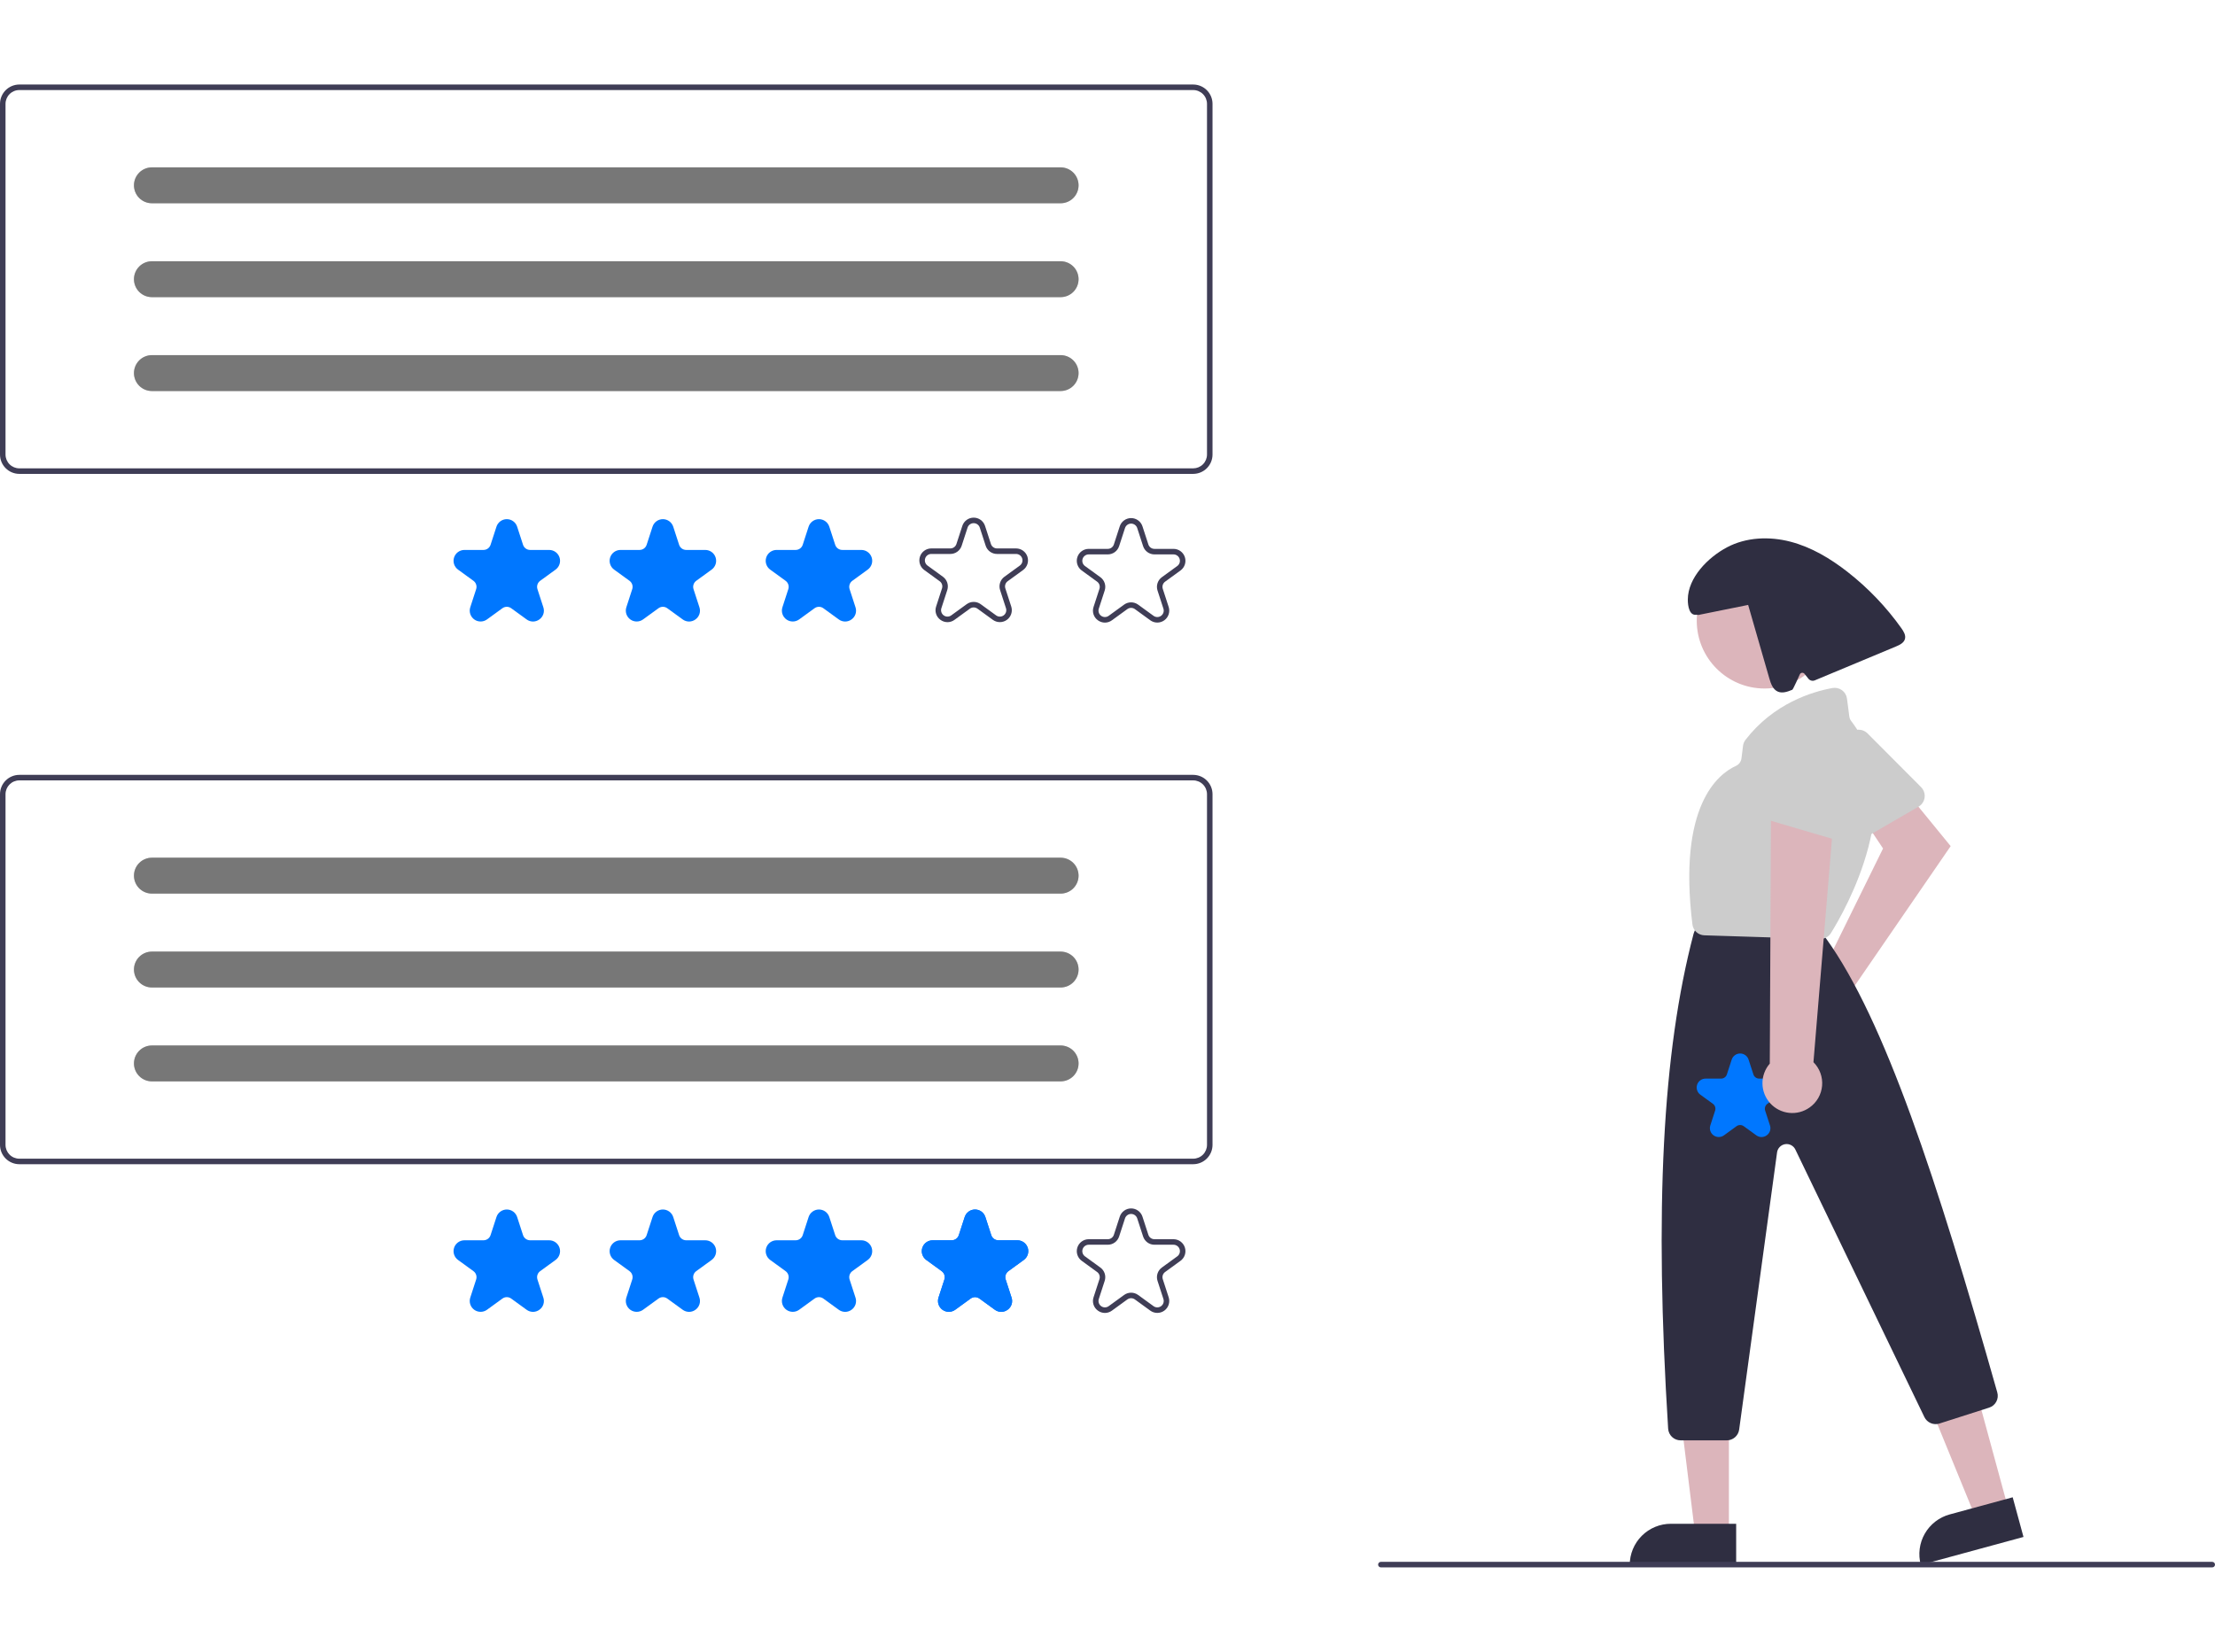 <svg width="524" height="391" viewBox="0 0 524 391" fill="none" xmlns="http://www.w3.org/2000/svg">
<g clip-path="url(#clip0_172_126)">
<path d="M430.104 230.072C430.45 229.969 430.804 229.893 431.163 229.845L445.471 200.771L441.103 194.222L450.125 186.338L461.466 200.216L438.368 233.832C438.936 235.104 439.104 236.518 438.849 237.887C438.594 239.256 437.928 240.515 436.94 241.496C435.952 242.478 434.688 243.135 433.318 243.381C431.947 243.627 430.534 243.45 429.266 242.873C427.999 242.296 426.937 241.347 426.222 240.152C425.507 238.957 425.172 237.573 425.263 236.183C425.354 234.794 425.866 233.465 426.731 232.373C427.595 231.281 428.772 230.479 430.104 230.072Z" fill="#DCB5BB"/>
<path d="M454.529 190.355C454.334 190.56 454.111 190.736 453.865 190.878L439.225 199.365C438.874 199.569 438.483 199.698 438.079 199.743C437.675 199.789 437.266 199.75 436.877 199.629C436.489 199.508 436.13 199.308 435.823 199.041C435.516 198.774 435.267 198.447 435.093 198.079L427.973 183.036C427.67 182.403 427.605 181.682 427.789 181.005C427.974 180.328 428.395 179.739 428.977 179.347L438.053 173.174C438.619 172.789 439.303 172.613 439.985 172.678C440.667 172.743 441.305 173.044 441.789 173.529L454.474 186.258C455.013 186.8 455.321 187.531 455.331 188.295C455.342 189.06 455.054 189.798 454.529 190.355Z" fill="#CCCCCC"/>
<path d="M475.086 356.954L467.356 359.057L455.565 330.244L466.974 327.14L475.086 356.954Z" fill="#DCB5BB"/>
<path d="M461.234 358.351L476.141 354.295L478.694 363.681L454.401 370.291C454.066 369.058 453.977 367.771 454.139 366.504C454.3 365.237 454.71 364.014 455.345 362.906C455.979 361.797 456.826 360.824 457.836 360.043C458.847 359.261 460.001 358.686 461.234 358.351Z" fill="#2F2E41"/>
<path d="M409.006 362.852L400.996 362.851L397.185 331.953L409.007 331.954L409.006 362.852Z" fill="#DCB5BB"/>
<path d="M395.274 360.563H410.723V370.29H385.547C385.547 369.013 385.798 367.748 386.287 366.568C386.776 365.387 387.492 364.315 388.396 363.412C389.299 362.509 390.371 361.792 391.551 361.303C392.731 360.814 393.996 360.563 395.274 360.563Z" fill="#2F2E41"/>
<path d="M417.446 162.917C426.309 162.917 433.494 155.732 433.494 146.869C433.494 138.005 426.309 130.82 417.446 130.82C408.583 130.82 401.398 138.005 401.398 146.869C401.398 155.732 408.583 162.917 417.446 162.917Z" fill="#DCB5BB"/>
<path d="M408.516 340.822H397.569C396.821 340.821 396.101 340.535 395.555 340.022C395.01 339.51 394.68 338.81 394.631 338.063C391.369 286.208 393.278 249.011 400.636 221.003C400.668 220.881 400.708 220.76 400.755 220.643L401.341 219.177C401.558 218.63 401.934 218.161 402.421 217.832C402.908 217.502 403.483 217.326 404.072 217.328H426.583C427.007 217.328 427.426 217.42 427.812 217.597C428.197 217.774 428.539 218.033 428.815 218.355L431.873 221.923C431.932 221.992 431.988 222.063 432.042 222.138C445.83 241.365 458.186 278.954 472.496 329.478C472.707 330.212 472.623 331 472.262 331.673C471.901 332.347 471.291 332.852 470.563 333.083L458.798 336.847C458.123 337.06 457.394 337.023 456.743 336.743C456.092 336.464 455.564 335.96 455.254 335.324L424.725 272.004C424.511 271.561 424.161 271.199 423.726 270.971C423.29 270.743 422.793 270.662 422.308 270.738C421.823 270.815 421.375 271.046 421.031 271.397C420.687 271.748 420.466 272.2 420.399 272.687L411.429 338.28C411.33 338.983 410.982 339.627 410.447 340.094C409.911 340.561 409.226 340.82 408.516 340.822Z" fill="#2F2E41"/>
<path d="M430.639 222.184C430.608 222.184 430.577 222.183 430.546 222.182L403.202 221.319C402.499 221.299 401.827 221.027 401.308 220.553C400.788 220.079 400.457 219.434 400.374 218.735C396.908 190.677 406.414 183.16 410.662 181.232C411.017 181.071 411.325 180.822 411.555 180.508C411.786 180.194 411.931 179.826 411.977 179.439L412.345 176.498C412.407 175.979 412.608 175.486 412.926 175.07C419.586 166.442 428.681 163.679 433.51 162.8C433.901 162.73 434.303 162.74 434.691 162.83C435.078 162.919 435.444 163.087 435.765 163.322C436.086 163.557 436.355 163.855 436.557 164.198C436.76 164.541 436.89 164.921 436.941 165.316L437.491 169.538C437.548 169.941 437.708 170.322 437.958 170.644C451.848 188.803 436.373 215.616 433.13 220.806C432.865 221.227 432.498 221.575 432.062 221.816C431.626 222.057 431.137 222.183 430.639 222.184Z" fill="#CCCCCC"/>
<path d="M449.825 148.675C446.244 143.634 441.951 139.14 437.08 135.333C433.03 132.169 428.522 129.466 423.548 128.174C418.574 126.881 413.081 127.101 408.544 129.513C404.005 131.924 399.314 136.716 399.285 141.855C399.276 143.506 399.696 145.739 401.322 145.454L401.792 145.516C405.714 144.724 409.636 143.932 413.558 143.14C415.229 148.937 416.899 154.734 418.569 160.531C418.921 161.752 419.394 163.119 420.553 163.64C421.646 164.13 422.909 163.668 424.014 163.207C424.196 163.131 425.757 159.625 425.757 159.625C425.796 159.515 425.864 159.418 425.953 159.344C426.043 159.269 426.15 159.219 426.265 159.2C426.38 159.181 426.497 159.193 426.606 159.234C426.715 159.276 426.81 159.346 426.883 159.436L427.811 160.596C427.988 160.818 428.233 160.975 428.507 161.046C428.782 161.116 429.073 161.095 429.334 160.986C435.73 158.316 442.126 155.646 448.522 152.976C449.406 152.607 450.394 152.125 450.65 151.202C450.896 150.318 450.355 149.424 449.825 148.675Z" fill="#2F2E41"/>
<path d="M523.347 370.879H326.672C326.498 370.879 326.332 370.81 326.21 370.687C326.087 370.565 326.018 370.398 326.018 370.225C326.018 370.052 326.087 369.886 326.21 369.763C326.332 369.641 326.498 369.572 326.672 369.572H523.347C523.52 369.572 523.686 369.641 523.809 369.763C523.931 369.886 524 370.052 524 370.225C524 370.398 523.931 370.565 523.809 370.687C523.686 370.81 523.52 370.879 523.347 370.879Z" fill="#3F3D56"/>
<path d="M416.722 269.055C416.277 269.053 415.845 268.91 415.488 268.646L412.513 266.485C412.267 266.305 411.969 266.208 411.663 266.208C411.358 266.208 411.06 266.305 410.813 266.485L407.839 268.646C407.48 268.906 407.048 269.047 406.605 269.047C406.162 269.047 405.73 268.907 405.371 268.646C405.012 268.385 404.745 268.018 404.608 267.596C404.471 267.175 404.471 266.72 404.608 266.299L405.744 262.802C405.839 262.512 405.839 262.199 405.745 261.908C405.65 261.617 405.466 261.364 405.219 261.185L402.244 259.024C401.886 258.763 401.619 258.396 401.482 257.974C401.345 257.553 401.345 257.098 401.482 256.677C401.619 256.255 401.886 255.887 402.244 255.627C402.603 255.366 403.035 255.226 403.478 255.226H407.155C407.46 255.226 407.758 255.13 408.005 254.95C408.253 254.771 408.436 254.517 408.53 254.227L409.666 250.73C409.803 250.308 410.07 249.941 410.429 249.68C410.788 249.42 411.22 249.279 411.663 249.279C412.107 249.279 412.539 249.42 412.897 249.68C413.256 249.941 413.523 250.308 413.66 250.73L414.796 254.227C414.89 254.517 415.074 254.771 415.321 254.95C415.568 255.13 415.866 255.226 416.172 255.226H419.848C420.291 255.226 420.723 255.366 421.082 255.627C421.441 255.887 421.708 256.255 421.845 256.677C421.982 257.098 421.982 257.553 421.845 257.974C421.708 258.396 421.441 258.763 421.082 259.024L418.108 261.185C417.86 261.364 417.676 261.617 417.582 261.908C417.487 262.199 417.488 262.512 417.583 262.802L418.719 266.299C418.861 266.72 418.863 267.176 418.726 267.598C418.588 268.021 418.318 268.389 417.956 268.646C417.598 268.91 417.166 269.053 416.722 269.055Z" fill="#0077FF"/>
<path d="M428.088 262.064C428.928 261.475 429.629 260.709 430.141 259.82C430.653 258.93 430.964 257.939 431.051 256.917C431.139 255.895 431.001 254.865 430.648 253.902C430.295 252.938 429.735 252.064 429.007 251.34L434.086 190.004L418.964 192.085L418.676 251.678C417.542 252.981 416.924 254.655 416.942 256.383C416.959 258.11 417.609 259.772 418.769 261.052C419.929 262.332 421.519 263.142 423.236 263.329C424.954 263.516 426.68 263.066 428.088 262.064Z" fill="#DCB5BB"/>
<path d="M435.075 198.836C434.791 198.836 434.509 198.796 434.238 198.715L418.003 193.94C417.613 193.826 417.251 193.631 416.94 193.369C416.628 193.107 416.375 192.784 416.195 192.419C416.015 192.054 415.913 191.656 415.895 191.25C415.878 190.843 415.944 190.438 416.091 190.058L422.099 174.537C422.349 173.882 422.827 173.338 423.445 173.006C424.064 172.673 424.781 172.574 425.466 172.726L436.191 175.058C436.861 175.204 437.458 175.579 437.881 176.118C438.303 176.658 438.524 177.327 438.506 178.012L438.007 195.976C437.985 196.74 437.667 197.466 437.12 198C436.573 198.534 435.839 198.834 435.075 198.836Z" fill="#CCCCCC"/>
<path d="M282.271 275.481H4.574C3.361 275.48 2.199 274.998 1.341 274.14C0.484 273.283 0.001 272.12 -3.0405e-06 270.908V187.925C0.001 186.712 0.484 185.55 1.341 184.692C2.199 183.835 3.361 183.353 4.574 183.351H282.271C283.484 183.353 284.646 183.835 285.504 184.692C286.361 185.55 286.844 186.712 286.845 187.925V270.908C286.844 272.12 286.361 273.283 285.504 274.14C284.646 274.998 283.484 275.48 282.271 275.481ZM4.574 184.658C3.708 184.659 2.877 185.004 2.265 185.616C1.652 186.229 1.308 187.059 1.307 187.925V270.908C1.308 271.774 1.652 272.604 2.265 273.217C2.877 273.829 3.708 274.174 4.574 274.175H282.271C283.137 274.174 283.968 273.829 284.58 273.217C285.193 272.604 285.537 271.774 285.538 270.908V187.925C285.537 187.059 285.193 186.229 284.58 185.616C283.968 185.004 283.137 184.659 282.271 184.658H4.574Z" fill="#3F3D56"/>
<path d="M126.091 310.422C125.547 310.42 125.017 310.245 124.579 309.922L120.935 307.275C120.633 307.054 120.268 306.935 119.894 306.935C119.52 306.935 119.155 307.054 118.853 307.275L115.209 309.922C114.77 310.241 114.24 310.413 113.697 310.413C113.154 310.413 112.625 310.241 112.185 309.922C111.746 309.603 111.419 309.152 111.251 308.636C111.083 308.119 111.083 307.563 111.251 307.046L112.642 302.763C112.759 302.407 112.759 302.024 112.644 301.667C112.528 301.311 112.302 301.001 111.999 300.782L108.355 298.135C107.916 297.815 107.589 297.365 107.421 296.849C107.253 296.332 107.253 295.775 107.421 295.259C107.589 294.742 107.916 294.292 108.355 293.973C108.795 293.653 109.324 293.482 109.867 293.482H114.371C114.745 293.482 115.11 293.364 115.413 293.144C115.716 292.924 115.941 292.614 116.056 292.257L117.448 287.974C117.615 287.457 117.942 287.007 118.382 286.688C118.821 286.369 119.351 286.197 119.894 286.197C120.437 286.197 120.966 286.369 121.406 286.688C121.845 287.007 122.173 287.457 122.34 287.974L123.732 292.257C123.847 292.614 124.072 292.924 124.375 293.144C124.678 293.364 125.043 293.482 125.417 293.482H129.921C130.464 293.482 130.993 293.654 131.433 293.973C131.872 294.292 132.199 294.742 132.367 295.259C132.535 295.775 132.535 296.332 132.367 296.849C132.199 297.365 131.872 297.815 131.433 298.135L127.789 300.782C127.486 301.001 127.26 301.311 127.144 301.667C127.029 302.024 127.029 302.407 127.145 302.763L128.537 307.046C128.711 307.562 128.714 308.121 128.546 308.639C128.378 309.157 128.047 309.607 127.603 309.922C127.165 310.245 126.635 310.42 126.091 310.422Z" fill="#0077FF"/>
<path d="M163.014 310.422C162.469 310.42 161.94 310.245 161.502 309.922L157.858 307.275C157.556 307.054 157.191 306.935 156.817 306.935C156.443 306.935 156.078 307.054 155.776 307.275L152.132 309.922C151.692 310.241 151.163 310.413 150.62 310.413C150.077 310.413 149.548 310.241 149.108 309.922C148.669 309.603 148.342 309.152 148.174 308.636C148.006 308.119 148.006 307.563 148.174 307.046L149.565 302.763C149.682 302.407 149.682 302.024 149.566 301.667C149.451 301.311 149.225 301.001 148.922 300.782L145.278 298.135C144.839 297.815 144.512 297.365 144.344 296.848C144.176 296.332 144.176 295.775 144.344 295.259C144.512 294.742 144.839 294.292 145.278 293.973C145.718 293.654 146.247 293.482 146.79 293.482H151.294C151.668 293.482 152.033 293.364 152.336 293.144C152.639 292.924 152.864 292.614 152.979 292.257L154.371 287.974C154.538 287.457 154.865 287.007 155.305 286.688C155.744 286.369 156.274 286.197 156.817 286.197C157.36 286.197 157.889 286.369 158.329 286.688C158.768 287.007 159.095 287.457 159.263 287.974L160.655 292.257C160.77 292.614 160.995 292.924 161.298 293.144C161.601 293.364 161.966 293.482 162.34 293.482H166.844C167.387 293.482 167.916 293.654 168.356 293.973C168.795 294.292 169.122 294.742 169.29 295.259C169.458 295.775 169.458 296.332 169.29 296.848C169.122 297.365 168.795 297.815 168.356 298.135L164.712 300.782C164.409 301.001 164.183 301.311 164.067 301.667C163.952 302.024 163.952 302.407 164.068 302.763L165.46 307.046C165.634 307.562 165.637 308.121 165.469 308.639C165.3 309.157 164.97 309.607 164.526 309.922C164.088 310.245 163.558 310.42 163.014 310.422Z" fill="#0077FF"/>
<path d="M199.937 310.422C199.392 310.42 198.863 310.245 198.425 309.922L194.781 307.275C194.479 307.054 194.114 306.936 193.74 306.936C193.366 306.936 193.001 307.054 192.698 307.275L189.055 309.922C188.615 310.241 188.086 310.413 187.543 310.413C187 310.413 186.471 310.241 186.031 309.922C185.592 309.603 185.265 309.152 185.097 308.636C184.929 308.119 184.929 307.563 185.097 307.046L186.488 302.763C186.605 302.407 186.605 302.024 186.489 301.667C186.374 301.311 186.148 301.001 185.845 300.782L182.201 298.135C181.762 297.815 181.435 297.365 181.267 296.848C181.099 296.332 181.099 295.775 181.267 295.259C181.435 294.742 181.762 294.292 182.201 293.973C182.641 293.654 183.17 293.482 183.713 293.482H188.217C188.591 293.482 188.956 293.364 189.259 293.144C189.562 292.924 189.787 292.614 189.902 292.257L191.293 287.974C191.461 287.457 191.788 287.007 192.228 286.688C192.667 286.369 193.197 286.197 193.74 286.197C194.283 286.197 194.812 286.369 195.252 286.688C195.691 287.007 196.018 287.457 196.186 287.974L197.578 292.257C197.693 292.614 197.918 292.924 198.221 293.144C198.524 293.364 198.889 293.482 199.263 293.482H203.767C204.31 293.482 204.839 293.654 205.278 293.973C205.718 294.292 206.045 294.742 206.213 295.259C206.381 295.775 206.381 296.332 206.213 296.848C206.045 297.365 205.718 297.815 205.279 298.135L201.635 300.782C201.332 301.001 201.106 301.311 200.99 301.667C200.875 302.024 200.875 302.407 200.991 302.763L202.383 307.046C202.557 307.562 202.56 308.121 202.392 308.639C202.223 309.157 201.893 309.606 201.449 309.922C201.011 310.245 200.481 310.42 199.937 310.422Z" fill="#0077FF"/>
<path d="M236.86 310.422C236.315 310.42 235.786 310.245 235.348 309.922L231.704 307.275C231.402 307.054 231.037 306.935 230.663 306.935C230.288 306.935 229.924 307.054 229.621 307.275L225.978 309.922C225.538 310.241 225.009 310.413 224.466 310.413C223.923 310.413 223.394 310.241 222.954 309.922C222.515 309.603 222.188 309.152 222.02 308.636C221.852 308.119 221.852 307.563 222.019 307.046L223.411 302.763C223.528 302.407 223.528 302.024 223.412 301.668C223.297 301.312 223.071 301.002 222.768 300.782L219.124 298.135C218.684 297.815 218.357 297.365 218.19 296.848C218.022 296.332 218.022 295.775 218.19 295.259C218.358 294.742 218.685 294.292 219.124 293.973C219.563 293.654 220.093 293.482 220.636 293.482H225.14C225.514 293.482 225.879 293.364 226.182 293.144C226.484 292.924 226.71 292.614 226.825 292.257L228.216 287.974C228.384 287.457 228.711 287.007 229.151 286.688C229.59 286.369 230.119 286.197 230.663 286.197C231.206 286.197 231.735 286.369 232.175 286.688C232.614 287.007 232.941 287.457 233.109 287.974L234.501 292.257C234.616 292.614 234.841 292.924 235.144 293.144C235.447 293.364 235.811 293.482 236.186 293.482H240.689C241.233 293.482 241.762 293.654 242.201 293.973C242.641 294.292 242.968 294.742 243.136 295.259C243.303 295.775 243.303 296.332 243.136 296.848C242.968 297.365 242.641 297.815 242.201 298.135L238.558 300.782C238.254 301.001 238.029 301.311 237.913 301.668C237.797 302.024 237.798 302.407 237.914 302.763L239.306 307.046C239.48 307.562 239.483 308.121 239.315 308.639C239.146 309.157 238.816 309.606 238.372 309.922C237.934 310.245 237.404 310.42 236.86 310.422Z" fill="#0077FF"/>
<path d="M236.86 310.422C236.315 310.42 235.786 310.245 235.348 309.921L231.704 307.274C231.402 307.053 231.037 306.934 230.663 306.934C230.288 306.934 229.924 307.053 229.621 307.274L225.978 309.921C225.538 310.241 225.009 310.413 224.466 310.413C223.923 310.413 223.394 310.241 222.954 309.922C222.515 309.602 222.188 309.152 222.02 308.636C221.852 308.119 221.852 307.563 222.019 307.046L223.411 302.763C223.528 302.407 223.528 302.023 223.412 301.667C223.297 301.311 223.071 301.001 222.768 300.782L219.124 298.134C218.684 297.815 218.357 297.365 218.19 296.848C218.022 296.332 218.022 295.775 218.19 295.259C218.358 294.742 218.685 294.292 219.124 293.973C219.563 293.653 220.093 293.481 220.636 293.481H225.14C225.514 293.482 225.879 293.364 226.182 293.144C226.484 292.924 226.71 292.613 226.825 292.257L228.216 287.974C228.384 287.457 228.711 287.007 229.151 286.688C229.59 286.368 230.119 286.196 230.663 286.196C231.206 286.196 231.735 286.368 232.175 286.688C232.614 287.007 232.941 287.457 233.109 287.974L234.501 292.257C234.616 292.613 234.841 292.924 235.144 293.144C235.447 293.364 235.811 293.482 236.186 293.481H240.689C241.233 293.481 241.762 293.653 242.201 293.973C242.641 294.292 242.968 294.742 243.136 295.259C243.303 295.775 243.303 296.332 243.136 296.848C242.968 297.365 242.641 297.815 242.201 298.134L238.558 300.781C238.254 301.001 238.029 301.311 237.913 301.667C237.797 302.023 237.798 302.407 237.914 302.763L239.306 307.046C239.48 307.562 239.483 308.12 239.315 308.638C239.146 309.156 238.816 309.606 238.372 309.921C237.934 310.245 237.404 310.42 236.86 310.422Z" fill="#0077FF"/>
<path d="M261.389 310.676C260.791 310.674 260.209 310.481 259.728 310.127C259.24 309.781 258.877 309.286 258.692 308.717C258.507 308.148 258.51 307.535 258.702 306.968L260.094 302.684C260.193 302.38 260.193 302.051 260.094 301.746C259.995 301.441 259.802 301.175 259.542 300.987L255.898 298.339C255.415 297.989 255.056 297.494 254.872 296.927C254.687 296.359 254.687 295.748 254.872 295.18C255.056 294.613 255.415 294.118 255.898 293.768C256.381 293.417 256.962 293.228 257.559 293.228H262.063C262.384 293.229 262.696 293.128 262.956 292.939C263.215 292.75 263.408 292.484 263.507 292.179L264.899 287.896C265.083 287.328 265.442 286.834 265.925 286.483C266.408 286.132 266.989 285.943 267.586 285.943C268.182 285.943 268.764 286.132 269.247 286.483C269.729 286.834 270.089 287.328 270.273 287.896L271.665 292.179C271.763 292.484 271.956 292.75 272.216 292.939C272.475 293.128 272.788 293.229 273.109 293.228H277.613C278.209 293.228 278.791 293.417 279.273 293.768C279.756 294.119 280.115 294.613 280.3 295.181C280.484 295.748 280.484 296.359 280.3 296.927C280.115 297.494 279.756 297.989 279.273 298.339L275.63 300.987C275.37 301.175 275.176 301.441 275.077 301.746C274.978 302.051 274.978 302.38 275.078 302.684L276.47 306.968C276.654 307.535 276.654 308.146 276.47 308.714C276.285 309.281 275.926 309.776 275.443 310.126C274.961 310.477 274.379 310.666 273.783 310.666C273.186 310.666 272.605 310.477 272.122 310.126L268.478 307.479C268.219 307.29 267.907 307.188 267.586 307.188C267.265 307.188 266.952 307.29 266.693 307.479L263.049 310.126C262.568 310.481 261.987 310.674 261.389 310.676ZM267.586 305.881C268.183 305.881 268.764 306.071 269.246 306.422L272.89 309.069C273.149 309.258 273.462 309.359 273.782 309.359C274.103 309.36 274.416 309.258 274.675 309.069C274.935 308.881 275.128 308.615 275.227 308.31C275.326 308.005 275.326 307.677 275.227 307.372L273.835 303.088C273.65 302.521 273.649 301.909 273.833 301.342C274.018 300.774 274.378 300.279 274.862 299.93L278.505 297.282C278.764 297.094 278.958 296.828 279.057 296.523C279.156 296.218 279.156 295.889 279.057 295.584C278.958 295.279 278.764 295.014 278.505 294.825C278.246 294.637 277.933 294.535 277.612 294.535H273.109C272.512 294.536 271.93 294.348 271.447 293.997C270.964 293.646 270.605 293.151 270.422 292.583L269.03 288.3C268.931 287.995 268.738 287.729 268.478 287.54C268.219 287.352 267.906 287.25 267.586 287.25C267.265 287.25 266.952 287.352 266.693 287.54C266.434 287.729 266.24 287.995 266.141 288.3L264.75 292.583C264.566 293.151 264.207 293.646 263.724 293.997C263.241 294.348 262.66 294.536 262.063 294.535H257.559C257.238 294.535 256.926 294.637 256.666 294.825C256.407 295.014 256.214 295.279 256.115 295.584C256.015 295.889 256.015 296.218 256.115 296.523C256.214 296.828 256.407 297.094 256.666 297.282L260.31 299.93C260.794 300.28 261.153 300.774 261.338 301.342C261.522 301.909 261.522 302.521 261.336 303.088L259.944 307.372C259.845 307.677 259.845 308.005 259.944 308.31C260.043 308.615 260.237 308.881 260.496 309.069C260.756 309.258 261.068 309.359 261.389 309.359C261.709 309.359 262.022 309.258 262.281 309.069L265.925 306.422C266.407 306.071 266.989 305.881 267.586 305.881Z" fill="#3F3D56"/>
<path d="M35.937 202.953C34.811 202.953 33.731 203.401 32.934 204.197C32.138 204.994 31.69 206.074 31.69 207.201C31.69 208.327 32.138 209.407 32.934 210.204C33.731 211 34.811 211.448 35.937 211.448H250.908C252.034 211.448 253.114 211 253.911 210.204C254.707 209.407 255.155 208.327 255.155 207.201C255.155 206.074 254.707 204.994 253.911 204.197C253.114 203.401 252.034 202.953 250.908 202.953H35.937Z" fill="#CCCCCC"/>
<path d="M35.937 225.169C34.811 225.169 33.731 225.617 32.934 226.413C32.138 227.21 31.69 228.29 31.69 229.416C31.69 230.543 32.138 231.623 32.934 232.42C33.731 233.216 34.811 233.663 35.937 233.663H250.908C252.034 233.663 253.114 233.216 253.911 232.42C254.707 231.623 255.155 230.543 255.155 229.416C255.155 228.29 254.707 227.21 253.911 226.413C253.114 225.617 252.034 225.169 250.908 225.169H35.937Z" fill="#CCCCCC"/>
<path d="M35.937 247.385C34.811 247.385 33.731 247.832 32.934 248.629C32.138 249.425 31.69 250.506 31.69 251.632C31.69 252.759 32.138 253.839 32.934 254.635C33.731 255.432 34.811 255.879 35.937 255.879H250.908C252.034 255.879 253.114 255.432 253.911 254.635C254.707 253.839 255.155 252.759 255.155 251.632C255.155 250.506 254.707 249.425 253.911 248.629C253.114 247.832 252.034 247.385 250.908 247.385H35.937Z" fill="#CCCCCC"/>
<path d="M35.937 202.953C34.811 202.953 33.731 203.401 32.934 204.197C32.138 204.994 31.69 206.074 31.69 207.201C31.69 208.327 32.138 209.407 32.934 210.204C33.731 211 34.811 211.448 35.937 211.448H250.908C252.034 211.448 253.114 211 253.911 210.204C254.707 209.407 255.155 208.327 255.155 207.201C255.155 206.074 254.707 204.994 253.911 204.197C253.114 203.401 252.034 202.953 250.908 202.953H35.937Z" fill="#777777"/>
<path d="M35.937 225.169C34.811 225.169 33.731 225.617 32.934 226.413C32.138 227.21 31.69 228.29 31.69 229.416C31.69 230.543 32.138 231.623 32.934 232.42C33.731 233.216 34.811 233.663 35.937 233.663H250.908C252.034 233.663 253.114 233.216 253.911 232.42C254.707 231.623 255.155 230.543 255.155 229.416C255.155 228.29 254.707 227.21 253.911 226.413C253.114 225.617 252.034 225.169 250.908 225.169H35.937Z" fill="#777777"/>
<path d="M35.937 247.385C34.811 247.385 33.731 247.832 32.934 248.629C32.138 249.425 31.69 250.506 31.69 251.632C31.69 252.759 32.138 253.839 32.934 254.635C33.731 255.432 34.811 255.879 35.937 255.879H250.908C252.034 255.879 253.114 255.432 253.911 254.635C254.707 253.839 255.155 252.759 255.155 251.632C255.155 250.506 254.707 249.425 253.911 248.629C253.114 247.832 252.034 247.385 250.908 247.385H35.937Z" fill="#777777"/>
<path d="M282.271 112.13H4.574C3.361 112.129 2.199 111.646 1.341 110.789C0.484 109.932 0.001 108.769 -4.65332e-06 107.556V24.574C0.001 23.361 0.484 22.199 1.341 21.341C2.199 20.484 3.361 20.001 4.574 20H282.271C283.484 20.001 284.646 20.484 285.504 21.341C286.361 22.199 286.844 23.361 286.845 24.574V107.556C286.844 108.769 286.361 109.932 285.504 110.789C284.646 111.646 283.484 112.129 282.271 112.13ZM4.574 21.307C3.708 21.308 2.877 21.652 2.265 22.265C1.652 22.877 1.308 23.708 1.307 24.574V107.556C1.308 108.422 1.652 109.253 2.265 109.865C2.877 110.478 3.708 110.822 4.574 110.823H282.271C283.137 110.822 283.968 110.478 284.58 109.865C285.193 109.253 285.537 108.422 285.538 107.556V24.574C285.537 23.708 285.193 22.877 284.58 22.265C283.968 21.652 283.137 21.308 282.271 21.307H4.574Z" fill="#3F3D56"/>
<path d="M126.091 147.071C125.547 147.069 125.017 146.894 124.579 146.57L120.935 143.923C120.633 143.702 120.268 143.583 119.894 143.583C119.52 143.583 119.155 143.702 118.853 143.923L115.209 146.57C114.77 146.89 114.24 147.062 113.697 147.062C113.154 147.062 112.625 146.89 112.185 146.571C111.746 146.251 111.419 145.801 111.251 145.285C111.083 144.768 111.083 144.212 111.251 143.695L112.642 139.412C112.759 139.056 112.759 138.672 112.644 138.316C112.528 137.96 112.302 137.65 111.999 137.43L108.355 134.783C107.916 134.464 107.589 134.014 107.421 133.497C107.253 132.981 107.253 132.424 107.421 131.908C107.589 131.391 107.916 130.941 108.355 130.621C108.795 130.302 109.324 130.13 109.867 130.13H114.371C114.745 130.131 115.11 130.013 115.413 129.793C115.716 129.573 115.941 129.262 116.056 128.906L117.448 124.623C117.615 124.106 117.942 123.656 118.382 123.337C118.821 123.017 119.351 122.845 119.894 122.845C120.437 122.845 120.966 123.017 121.406 123.337C121.845 123.656 122.173 124.106 122.34 124.623L123.732 128.906C123.847 129.262 124.072 129.573 124.375 129.793C124.678 130.013 125.043 130.131 125.417 130.13H129.921C130.464 130.13 130.993 130.302 131.433 130.622C131.872 130.941 132.199 131.391 132.367 131.908C132.535 132.424 132.535 132.981 132.367 133.497C132.199 134.014 131.872 134.464 131.433 134.783L127.789 137.43C127.486 137.65 127.26 137.96 127.144 138.316C127.029 138.672 127.029 139.056 127.145 139.412L128.537 143.695C128.711 144.211 128.714 144.769 128.546 145.287C128.378 145.805 128.047 146.255 127.603 146.57C127.165 146.894 126.635 147.069 126.091 147.071Z" fill="#0077FF"/>
<path d="M163.014 147.071C162.469 147.069 161.94 146.894 161.502 146.57L157.858 143.923C157.556 143.702 157.191 143.583 156.817 143.583C156.443 143.583 156.078 143.702 155.776 143.923L152.132 146.57C151.692 146.89 151.163 147.062 150.62 147.062C150.077 147.062 149.548 146.89 149.108 146.571C148.669 146.251 148.342 145.801 148.174 145.285C148.006 144.768 148.006 144.212 148.174 143.695L149.565 139.412C149.682 139.056 149.682 138.672 149.566 138.316C149.451 137.96 149.225 137.65 148.922 137.43L145.278 134.783C144.839 134.464 144.512 134.014 144.344 133.497C144.176 132.981 144.176 132.424 144.344 131.908C144.512 131.391 144.839 130.941 145.278 130.621C145.718 130.302 146.247 130.13 146.79 130.13H151.294C151.668 130.131 152.033 130.013 152.336 129.793C152.639 129.573 152.864 129.262 152.979 128.906L154.371 124.623C154.538 124.106 154.865 123.656 155.305 123.337C155.744 123.017 156.274 122.845 156.817 122.845C157.36 122.845 157.889 123.017 158.329 123.337C158.768 123.656 159.095 124.106 159.263 124.623L160.655 128.906C160.77 129.262 160.995 129.573 161.298 129.793C161.601 130.013 161.966 130.131 162.34 130.13H166.844C167.387 130.13 167.916 130.302 168.356 130.621C168.795 130.941 169.122 131.391 169.29 131.908C169.458 132.424 169.458 132.981 169.29 133.497C169.122 134.014 168.795 134.464 168.356 134.783L164.712 137.43C164.409 137.65 164.183 137.96 164.067 138.316C163.952 138.672 163.952 139.056 164.068 139.412L165.46 143.695C165.634 144.211 165.637 144.769 165.469 145.287C165.3 145.805 164.97 146.255 164.526 146.57C164.088 146.894 163.558 147.069 163.014 147.071Z" fill="#0077FF"/>
<path d="M199.937 147.071C199.392 147.069 198.863 146.894 198.425 146.57L194.781 143.923C194.479 143.703 194.114 143.584 193.74 143.584C193.366 143.584 193.001 143.703 192.698 143.923L189.055 146.57C188.615 146.89 188.086 147.062 187.543 147.062C187 147.062 186.471 146.89 186.031 146.571C185.592 146.251 185.265 145.801 185.097 145.285C184.929 144.768 184.929 144.212 185.097 143.695L186.488 139.412C186.605 139.056 186.605 138.672 186.489 138.316C186.374 137.96 186.148 137.65 185.845 137.43L182.201 134.783C181.762 134.464 181.435 134.014 181.267 133.497C181.099 132.981 181.099 132.424 181.267 131.908C181.435 131.391 181.762 130.941 182.201 130.621C182.641 130.302 183.17 130.13 183.713 130.13H188.217C188.591 130.131 188.956 130.013 189.259 129.793C189.562 129.573 189.787 129.262 189.902 128.906L191.293 124.623C191.461 124.106 191.788 123.656 192.228 123.337C192.667 123.017 193.197 122.845 193.74 122.845C194.283 122.845 194.812 123.017 195.252 123.337C195.691 123.656 196.018 124.106 196.186 124.623L197.578 128.906C197.693 129.262 197.918 129.573 198.221 129.793C198.524 130.013 198.889 130.131 199.263 130.13H203.767C204.31 130.13 204.839 130.302 205.278 130.621C205.718 130.941 206.045 131.391 206.213 131.908C206.381 132.424 206.381 132.981 206.213 133.497C206.045 134.014 205.718 134.464 205.279 134.783L201.635 137.43C201.332 137.65 201.106 137.96 200.99 138.316C200.875 138.672 200.875 139.056 200.991 139.412L202.383 143.695C202.557 144.211 202.56 144.769 202.392 145.287C202.223 145.805 201.893 146.255 201.449 146.57C201.011 146.894 200.481 147.069 199.937 147.071Z" fill="#0077FF"/>
<path d="M261.389 147.325C260.791 147.323 260.209 147.13 259.728 146.776C259.24 146.429 258.877 145.935 258.692 145.366C258.507 144.797 258.51 144.183 258.702 143.616L260.094 139.333C260.193 139.028 260.193 138.7 260.094 138.394C259.995 138.089 259.802 137.824 259.542 137.636L255.898 134.988C255.415 134.637 255.056 134.143 254.872 133.575C254.687 133.008 254.687 132.397 254.872 131.829C255.056 131.262 255.415 130.767 255.898 130.417C256.381 130.066 256.962 129.877 257.559 129.877H262.063C262.384 129.878 262.696 129.776 262.956 129.588C263.215 129.399 263.408 129.133 263.507 128.828L264.899 124.544C265.083 123.977 265.442 123.482 265.925 123.132C266.408 122.781 266.989 122.592 267.586 122.592C268.182 122.592 268.764 122.781 269.247 123.132C269.729 123.482 270.089 123.977 270.273 124.544L271.665 128.828C271.763 129.133 271.956 129.399 272.216 129.588C272.475 129.776 272.788 129.878 273.109 129.877H277.613C278.209 129.877 278.791 130.066 279.273 130.417C279.756 130.767 280.115 131.262 280.3 131.829C280.484 132.397 280.484 133.008 280.3 133.575C280.115 134.143 279.756 134.637 279.273 134.988L275.63 137.636C275.37 137.824 275.176 138.089 275.077 138.394C274.978 138.7 274.978 139.028 275.078 139.333L276.47 143.616C276.654 144.184 276.654 144.795 276.47 145.363C276.285 145.93 275.926 146.425 275.443 146.775C274.961 147.126 274.379 147.315 273.783 147.315C273.186 147.315 272.605 147.126 272.122 146.775L268.478 144.128C268.219 143.939 267.907 143.837 267.586 143.837C267.265 143.837 266.952 143.939 266.693 144.128L263.049 146.775C262.568 147.13 261.987 147.323 261.389 147.325ZM267.586 142.53C268.183 142.53 268.764 142.719 269.246 143.071L272.89 145.718C273.149 145.907 273.462 146.008 273.782 146.008C274.103 146.008 274.416 145.907 274.675 145.718C274.935 145.53 275.128 145.264 275.227 144.959C275.326 144.654 275.326 144.325 275.227 144.02L273.835 139.737C273.65 139.17 273.649 138.558 273.833 137.99C274.018 137.423 274.378 136.928 274.862 136.578L278.505 133.931C278.764 133.742 278.958 133.477 279.057 133.172C279.156 132.867 279.156 132.538 279.057 132.233C278.958 131.928 278.764 131.662 278.505 131.474C278.246 131.285 277.933 131.184 277.612 131.184H273.109C272.512 131.185 271.93 130.996 271.447 130.646C270.964 130.295 270.605 129.8 270.422 129.232L269.03 124.948C268.931 124.643 268.738 124.378 268.478 124.189C268.219 124.001 267.906 123.899 267.586 123.899C267.265 123.899 266.952 124.001 266.693 124.189C266.434 124.378 266.24 124.643 266.141 124.948L264.75 129.232C264.566 129.8 264.207 130.295 263.724 130.646C263.241 130.997 262.66 131.185 262.063 131.184H257.559C257.238 131.184 256.926 131.285 256.666 131.474C256.407 131.662 256.214 131.928 256.115 132.233C256.015 132.538 256.015 132.867 256.115 133.172C256.214 133.477 256.407 133.742 256.666 133.931L260.31 136.578C260.794 136.928 261.153 137.423 261.338 137.99C261.522 138.558 261.522 139.17 261.336 139.737L259.944 144.02C259.845 144.325 259.845 144.654 259.944 144.959C260.043 145.264 260.237 145.53 260.496 145.718C260.756 145.907 261.068 146.008 261.389 146.008C261.709 146.008 262.022 145.906 262.281 145.718L265.925 143.071C266.407 142.719 266.989 142.53 267.586 142.53Z" fill="#3F3D56"/>
<path d="M224.145 147.22C223.547 147.218 222.965 147.025 222.484 146.671C221.996 146.324 221.633 145.83 221.448 145.261C221.263 144.692 221.266 144.078 221.458 143.511L222.85 139.228C222.949 138.923 222.949 138.595 222.85 138.29C222.751 137.984 222.558 137.719 222.298 137.531L218.654 134.883C218.171 134.532 217.812 134.038 217.628 133.47C217.443 132.903 217.443 132.292 217.628 131.724C217.812 131.157 218.171 130.662 218.654 130.312C219.137 129.961 219.718 129.772 220.315 129.772H224.819C225.139 129.773 225.452 129.671 225.712 129.483C225.971 129.294 226.164 129.028 226.263 128.723L227.655 124.44C227.839 123.872 228.198 123.378 228.681 123.027C229.164 122.676 229.745 122.487 230.342 122.487C230.938 122.487 231.52 122.676 232.002 123.027C232.485 123.378 232.844 123.872 233.029 124.44L234.421 128.723C234.519 129.028 234.712 129.294 234.972 129.483C235.231 129.671 235.544 129.773 235.865 129.772H240.368C240.965 129.772 241.546 129.961 242.029 130.312C242.512 130.662 242.871 131.157 243.055 131.724C243.24 132.292 243.24 132.903 243.056 133.47C242.871 134.038 242.512 134.532 242.029 134.883L238.386 137.531C238.126 137.719 237.932 137.984 237.833 138.289C237.734 138.595 237.734 138.923 237.834 139.228L239.226 143.511C239.41 144.079 239.41 144.69 239.226 145.258C239.041 145.825 238.682 146.32 238.199 146.67C237.716 147.021 237.135 147.21 236.538 147.21C235.942 147.21 235.36 147.021 234.878 146.67L231.234 144.023C230.975 143.834 230.662 143.732 230.342 143.732C230.021 143.732 229.708 143.834 229.449 144.023L225.805 146.67C225.324 147.025 224.743 147.218 224.145 147.22ZM230.342 142.425C230.938 142.425 231.52 142.614 232.002 142.966L235.646 145.613C235.905 145.802 236.218 145.903 236.538 145.903C236.859 145.903 237.172 145.802 237.431 145.613C237.691 145.425 237.884 145.159 237.983 144.854C238.082 144.549 238.082 144.22 237.983 143.915L236.591 139.632C236.405 139.065 236.405 138.453 236.589 137.885C236.774 137.318 237.134 136.823 237.617 136.473L241.261 133.826C241.52 133.637 241.713 133.372 241.813 133.067C241.912 132.762 241.912 132.433 241.813 132.128C241.713 131.823 241.52 131.557 241.261 131.369C241.001 131.18 240.689 131.079 240.368 131.079H235.865C235.268 131.08 234.686 130.892 234.203 130.541C233.72 130.19 233.361 129.695 233.178 129.127L231.786 124.843C231.687 124.538 231.494 124.273 231.234 124.084C230.975 123.896 230.662 123.794 230.342 123.794C230.021 123.794 229.708 123.896 229.449 124.084C229.189 124.273 228.996 124.538 228.897 124.843L227.505 129.127C227.322 129.695 226.963 130.19 226.48 130.541C225.997 130.892 225.416 131.08 224.819 131.079H220.315C219.994 131.079 219.682 131.18 219.422 131.369C219.163 131.557 218.97 131.823 218.871 132.128C218.772 132.433 218.771 132.762 218.871 133.067C218.97 133.372 219.163 133.637 219.422 133.826L223.066 136.473C223.55 136.823 223.909 137.318 224.094 137.885C224.278 138.453 224.278 139.065 224.092 139.632L222.7 143.915C222.601 144.22 222.601 144.549 222.7 144.854C222.8 145.159 222.993 145.425 223.252 145.613C223.512 145.802 223.824 145.903 224.145 145.903C224.465 145.903 224.778 145.801 225.037 145.613L228.681 142.966C229.163 142.614 229.745 142.425 230.342 142.425Z" fill="#3F3D56"/>
<path d="M35.937 39.602C34.811 39.602 33.731 40.05 32.934 40.846C32.138 41.643 31.69 42.723 31.69 43.849C31.69 44.976 32.138 46.056 32.934 46.852C33.731 47.649 34.811 48.096 35.937 48.096H250.908C252.034 48.096 253.114 47.649 253.911 46.852C254.707 46.056 255.155 44.976 255.155 43.849C255.155 42.723 254.707 41.643 253.911 40.846C253.114 40.05 252.034 39.602 250.908 39.602H35.937Z" fill="#CCCCCC"/>
<path d="M35.937 61.818C34.811 61.818 33.731 62.265 32.934 63.062C32.138 63.858 31.69 64.939 31.69 66.065C31.69 67.192 32.138 68.272 32.934 69.068C33.731 69.865 34.811 70.312 35.937 70.312H250.908C252.034 70.312 253.114 69.865 253.911 69.068C254.707 68.272 255.155 67.192 255.155 66.065C255.155 64.939 254.707 63.858 253.911 63.062C253.114 62.265 252.034 61.818 250.908 61.818H35.937Z" fill="#CCCCCC"/>
<path d="M35.937 84.034C34.811 84.034 33.731 84.481 32.934 85.278C32.138 86.074 31.69 87.154 31.69 88.281C31.69 89.407 32.138 90.487 32.934 91.284C33.731 92.081 34.811 92.528 35.937 92.528H250.908C252.034 92.528 253.114 92.081 253.911 91.284C254.707 90.487 255.155 89.407 255.155 88.281C255.155 87.154 254.707 86.074 253.911 85.278C253.114 84.481 252.034 84.034 250.908 84.034H35.937Z" fill="#CCCCCC"/>
<path d="M35.937 39.602C34.811 39.602 33.731 40.05 32.934 40.846C32.138 41.643 31.69 42.723 31.69 43.849C31.69 44.976 32.138 46.056 32.934 46.852C33.731 47.649 34.811 48.096 35.937 48.096H250.908C252.034 48.096 253.114 47.649 253.911 46.852C254.707 46.056 255.155 44.976 255.155 43.849C255.155 42.723 254.707 41.643 253.911 40.846C253.114 40.05 252.034 39.602 250.908 39.602H35.937Z" fill="#777777"/>
<path d="M35.937 61.818C34.811 61.818 33.731 62.265 32.934 63.062C32.138 63.858 31.69 64.939 31.69 66.065C31.69 67.192 32.138 68.272 32.934 69.068C33.731 69.865 34.811 70.312 35.937 70.312H250.908C252.034 70.312 253.114 69.865 253.911 69.068C254.707 68.272 255.155 67.192 255.155 66.065C255.155 64.939 254.707 63.858 253.911 63.062C253.114 62.265 252.034 61.818 250.908 61.818H35.937Z" fill="#777777"/>
<path d="M35.937 84.034C34.811 84.034 33.731 84.481 32.934 85.278C32.138 86.074 31.69 87.154 31.69 88.281C31.69 89.407 32.138 90.487 32.934 91.284C33.731 92.081 34.811 92.528 35.937 92.528H250.908C252.034 92.528 253.114 92.081 253.911 91.284C254.707 90.487 255.155 89.407 255.155 88.281C255.155 87.154 254.707 86.074 253.911 85.278C253.114 84.481 252.034 84.034 250.908 84.034H35.937Z" fill="#777777"/>
</g>
<defs>
<clipPath id="clip0_172_126">
<rect width="524" height="350.879" fill="white" transform="translate(0 20)"/>
</clipPath>
</defs>
</svg>
